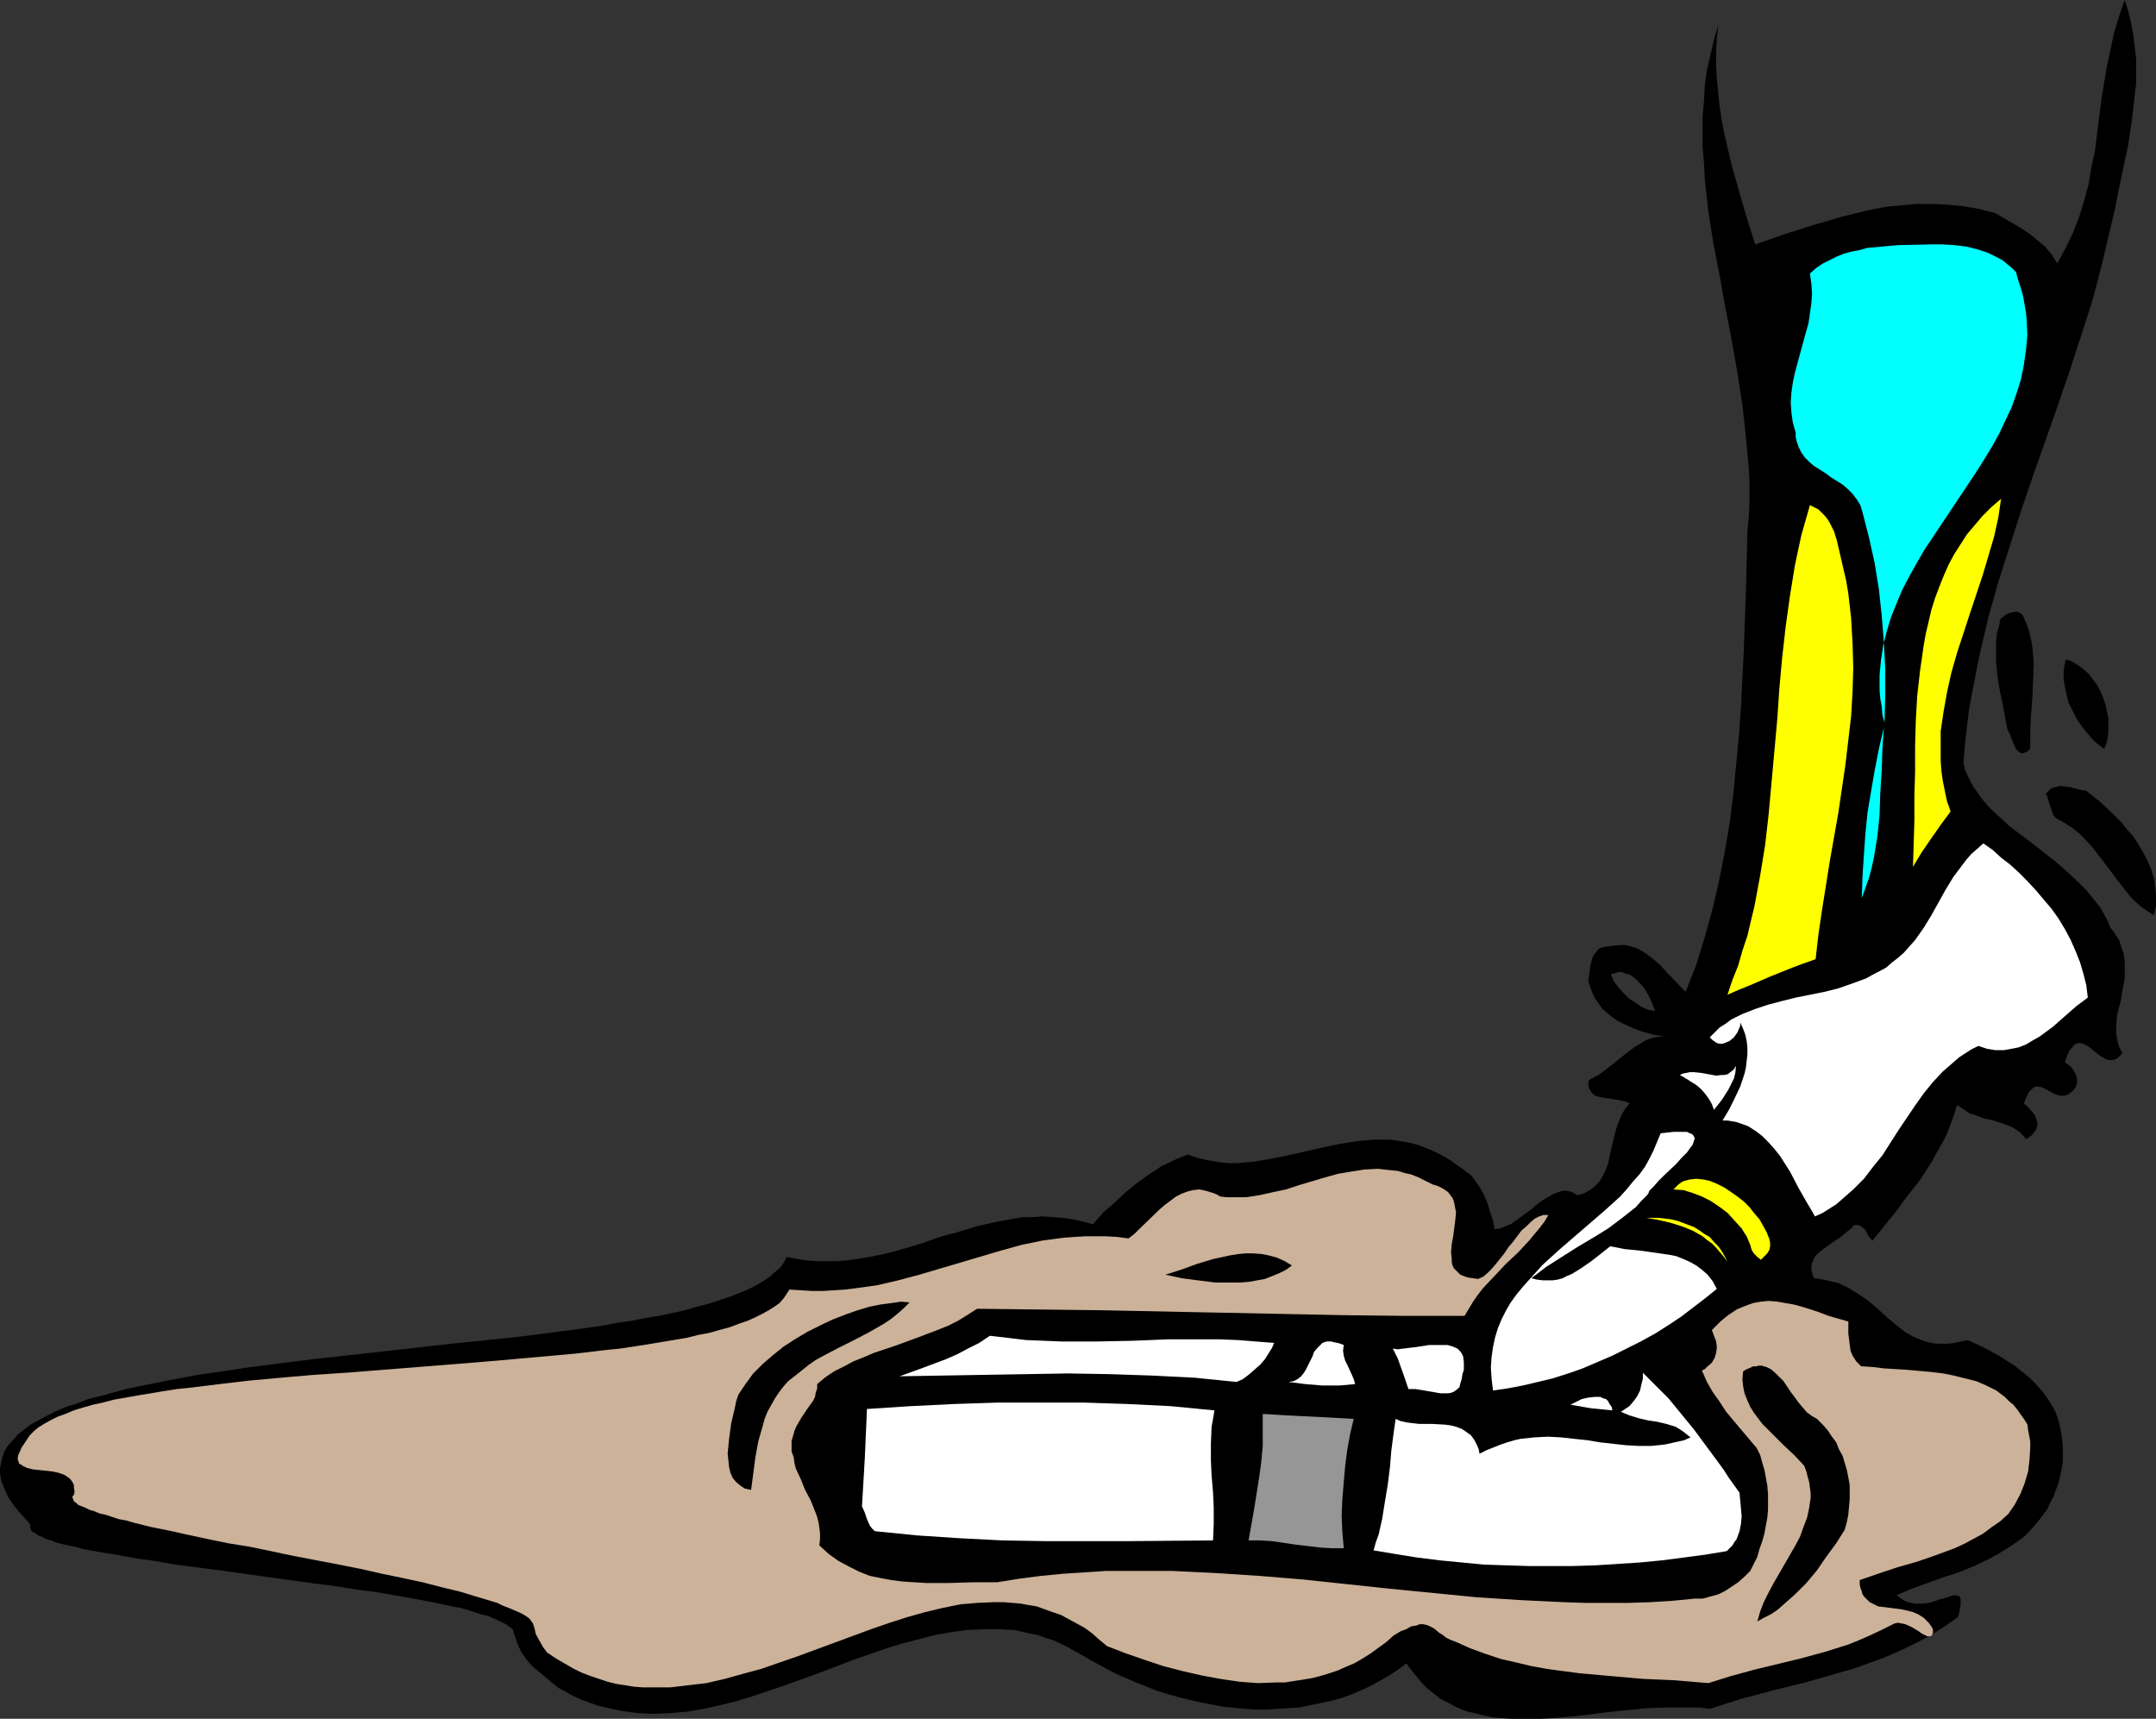<?xml version="1.0" encoding="UTF-8" standalone="no"?>
<svg
   version="1.0"
   width="129.724mm"
   height="103.401mm"
   id="svg24"
   sodipodi:docname="Baseball - Foot on Base.wmf"
   xmlns:inkscape="http://www.inkscape.org/namespaces/inkscape"
   xmlns:sodipodi="http://sodipodi.sourceforge.net/DTD/sodipodi-0.dtd"
   xmlns="http://www.w3.org/2000/svg"
   xmlns:svg="http://www.w3.org/2000/svg">
  <rect width="100%" height="100%" fill="#333333" stroke="none"/>
  <sodipodi:namedview
     id="namedview24"
     pagecolor="#ffffff"
     bordercolor="#000000"
     borderopacity="0.25"
     inkscape:showpageshadow="2"
     inkscape:pageopacity="0.0"
     inkscape:pagecheckerboard="0"
     inkscape:deskcolor="#d1d1d1"
     inkscape:document-units="mm" />
  <defs
     id="defs1">
    <pattern
       id="WMFhbasepattern"
       patternUnits="userSpaceOnUse"
       width="6"
       height="6"
       x="0"
       y="0" />
  </defs>
  <path
     style="fill:#000000;fill-opacity:1;fill-rule:evenodd;stroke:none"
     d="m 376.366,229.897 -1.616,-0.323 -1.454,-0.646 -1.454,-0.969 -1.454,-0.969 -1.293,-1.292 -1.131,-1.292 -0.97,-1.292 -0.646,-1.616 0.808,-0.162 0.808,-0.323 h 0.808 l 0.808,0.323 0.808,0.162 0.808,0.485 0.808,0.646 0.646,0.646 1.293,1.454 0.97,1.616 0.808,1.777 0.646,1.777 6.949,-4.362 -3.878,-4.039 -1.939,-2.1 -2.101,-1.777 -1.131,-0.808 -0.97,-0.646 -1.293,-0.646 -1.131,-0.323 -1.293,-0.323 h -1.293 l -1.454,0.162 -1.454,0.162 -0.646,0.162 -0.646,0.162 -0.646,0.323 -0.323,0.485 -0.808,0.969 -0.323,0.969 -0.323,1.292 -0.162,1.292 -0.162,1.131 -0.162,1.131 0.485,1.454 0.485,1.292 0.646,1.292 0.808,1.131 0.808,1.131 1.131,0.969 0.97,0.808 1.131,0.808 1.293,0.646 1.293,0.646 2.747,1.131 2.909,0.808 2.747,0.485 h -1.131 l -1.293,0.162 -1.131,0.323 -1.131,0.485 -0.97,0.646 -1.131,0.646 -1.939,1.454 -4.04,3.231 -2.101,1.616 -2.424,1.292 -0.162,0.969 0.162,0.808 0.323,0.646 0.323,0.485 0.485,0.485 0.646,0.323 1.616,0.323 3.232,0.485 1.454,0.323 0.646,0.162 0.485,0.323 -1.131,1.454 -0.808,1.454 -0.646,1.616 -0.485,1.454 -0.808,3.231 -0.323,1.454 -0.323,1.454 -0.323,1.454 -0.485,1.454 -0.646,1.292 -0.646,1.131 -0.97,1.131 -1.131,0.969 -1.454,0.808 -0.808,0.323 -0.97,0.162 -0.485,-0.323 -0.485,-0.323 -1.131,-0.323 h -1.131 l -1.131,0.323 -1.131,0.485 -1.131,0.646 -1.131,0.646 -1.293,0.969 -1.131,0.969 -1.293,0.969 -2.424,1.777 -1.131,0.808 -1.293,0.485 -1.131,0.485 -1.293,0.162 -0.323,-1.939 -0.646,-1.939 -0.646,-2.1 -0.808,-1.939 -1.131,-1.939 -1.293,-1.777 -0.646,-0.808 -0.97,-0.646 -0.808,-0.646 -0.97,-0.646 -1.778,-1.292 -1.939,-1.131 -1.939,-0.969 -1.939,-0.808 -1.778,-0.646 -1.939,-0.485 -1.939,-0.323 -1.939,-0.323 h -1.939 -1.939 l -3.878,0.323 -4.04,0.646 -3.878,0.808 -7.757,1.777 -4.04,0.808 -3.878,0.646 -3.717,0.323 h -1.939 l -1.778,-0.162 -1.939,-0.323 -1.778,-0.323 -1.939,-0.485 -1.778,-0.646 -1.454,0.485 -1.454,0.646 -3.07,1.454 -2.747,1.777 -2.909,2.1 -2.586,2.1 -2.586,2.423 -2.586,2.262 -2.262,2.585 -2.424,-0.646 -2.262,-0.485 -2.262,-0.323 -2.262,-0.162 -2.262,-0.162 -2.101,0.162 h -2.262 l -2.101,0.323 -4.363,0.808 -4.202,0.969 -4.202,1.292 -4.202,1.131 -4.04,1.454 -4.363,1.292 -4.202,1.131 -4.202,0.808 -2.101,0.323 -2.262,0.323 -2.262,0.162 h -2.101 -2.262 l -2.262,-0.162 -2.262,-0.323 -2.424,-0.485 -0.646,1.292 -0.808,1.131 -1.131,0.969 -1.293,1.131 -1.454,0.969 -1.616,0.969 -1.939,0.969 -1.939,0.808 -2.101,0.808 -2.424,0.808 -2.424,0.808 -2.586,0.646 -2.747,0.808 -2.909,0.646 -3.07,0.646 -3.07,0.485 -3.232,0.646 -3.394,0.485 -3.394,0.646 -3.394,0.485 -7.272,0.969 -7.595,0.969 -7.595,0.808 -7.918,0.808 -15.837,1.777 -15.998,1.777 -7.757,0.969 -7.434,0.969 -7.434,1.131 -3.555,0.485 -6.787,1.292 -3.232,0.646 -3.232,0.646 -3.07,0.646 -2.909,0.808 -2.909,0.808 -2.747,0.646 -2.424,0.969 -2.586,0.808 -2.262,0.969 -1.939,0.969 -2.101,1.131 -1.778,0.969 -1.454,1.131 -1.454,1.131 -1.131,1.292 -1.131,1.292 -0.808,1.292 -0.485,1.454 -0.323,1.454 L 0,333.94 v 0.969 l 0.162,0.969 0.162,0.969 0.808,1.939 0.808,1.777 1.131,1.616 1.293,1.616 1.293,1.454 1.293,1.454 -0.162,0.485 0.162,0.323 0.162,0.485 0.323,0.323 0.646,0.323 0.646,0.485 0.808,0.323 0.97,0.485 1.131,0.323 1.131,0.485 1.293,0.323 1.454,0.323 1.616,0.323 1.616,0.485 1.778,0.323 1.778,0.323 4.04,0.646 4.363,0.808 4.525,0.646 4.686,0.808 5.01,0.646 5.01,0.646 10.342,1.454 10.504,1.454 5.171,0.646 5.01,0.808 4.848,0.646 4.686,0.808 4.525,0.808 4.202,0.808 3.717,0.808 1.778,0.323 1.778,0.485 1.454,0.485 1.454,0.485 1.454,0.323 1.131,0.485 1.131,0.485 0.97,0.485 0.97,0.485 0.646,0.485 0.485,0.323 0.485,0.485 0.162,0.646 0.162,0.485 0.323,0.969 0.323,0.969 0.808,1.777 0.97,1.454 1.293,1.616 1.454,1.292 1.616,1.292 3.07,2.585 1.778,0.969 1.778,0.969 1.778,0.808 1.778,0.646 1.778,0.646 1.939,0.485 3.717,0.808 3.555,0.485 3.717,0.162 3.878,-0.162 3.717,-0.323 3.717,-0.646 3.717,-0.808 3.878,-0.969 3.717,-1.131 7.595,-2.585 7.595,-2.746 7.595,-2.908 7.434,-2.585 3.717,-1.131 3.717,-0.969 3.717,-0.969 3.717,-0.646 3.555,-0.485 3.717,-0.162 h 3.555 l 3.555,0.162 3.394,0.808 1.778,0.323 1.778,0.646 1.616,0.485 1.778,0.808 1.616,0.808 1.778,0.969 4.525,2.585 4.525,2.423 4.848,2.1 4.848,1.939 5.01,1.454 4.848,1.131 5.01,0.969 5.01,0.485 2.586,0.162 h 2.424 l 2.424,-0.162 2.424,-0.162 2.586,-0.162 2.262,-0.485 2.424,-0.485 2.262,-0.485 2.424,-0.646 2.262,-0.808 2.262,-0.969 2.101,-0.969 2.101,-1.131 2.262,-1.292 1.939,-1.292 1.939,-1.454 1.454,1.939 1.454,1.777 1.616,1.777 1.616,1.292 1.616,1.292 1.939,0.969 1.778,0.969 1.939,0.808 2.101,0.485 1.939,0.485 2.101,0.485 2.262,0.162 2.101,0.162 h 2.262 4.525 l 4.848,-0.323 4.686,-0.485 5.01,-0.646 4.686,-0.485 4.848,-0.485 4.848,-0.162 h 4.686 2.424 l 2.262,0.323 3.555,-1.131 3.555,-1.131 7.272,-1.939 7.272,-1.777 7.272,-2.1 3.555,-0.969 3.555,-1.292 3.555,-1.292 3.394,-1.454 3.394,-1.616 3.394,-1.777 3.394,-2.1 3.232,-2.262 0.323,-0.969 0.162,-0.969 0.162,-0.646 v -0.646 -0.646 -0.323 l -0.162,-0.323 -0.162,-0.323 h -0.323 l -0.323,-0.162 h -0.646 l -0.97,0.323 -0.97,0.323 -1.293,0.323 -1.293,0.485 -1.293,0.323 -1.454,0.162 h -1.454 l -1.454,-0.323 -0.646,-0.162 -0.808,-0.485 -0.646,-0.485 -0.646,-0.485 3.394,-1.454 3.555,-1.292 3.555,-1.292 3.555,-1.131 3.555,-1.454 3.394,-1.616 1.778,-0.969 1.616,-0.969 1.778,-1.131 1.616,-1.131 1.293,-0.969 1.131,-1.131 1.131,-1.292 0.97,-1.131 0.97,-1.292 0.97,-1.292 0.646,-1.454 0.808,-1.454 0.485,-1.454 0.646,-1.616 0.323,-1.454 0.323,-1.616 0.323,-1.777 v -1.616 -1.616 l -0.162,-1.777 -0.323,-2.1 -0.485,-2.1 -0.646,-1.939 -0.97,-1.777 -1.131,-1.777 -1.131,-1.454 -1.454,-1.616 -1.454,-1.454 -1.616,-1.292 -1.616,-1.292 -1.778,-1.131 -1.778,-1.131 -3.555,-1.939 -1.778,-0.808 -1.778,-0.808 -1.616,0.323 -1.454,0.323 -1.454,0.162 h -1.293 -1.293 l -1.131,-0.162 -1.293,-0.323 -0.97,-0.323 -1.939,-0.808 -1.939,-1.131 -1.616,-1.292 -1.778,-1.454 -1.616,-1.454 -1.778,-1.616 -1.778,-1.454 -1.939,-1.292 -2.101,-1.292 -2.262,-1.131 -1.293,-0.323 -1.454,-0.323 -1.454,-0.323 -1.454,-0.162 -0.485,-1.131 -0.162,-0.969 v -0.969 l 0.323,-0.808 0.323,-0.808 0.646,-0.808 0.808,-0.646 0.808,-0.646 1.778,-1.292 0.97,-0.646 0.97,-0.646 1.778,-1.454 0.808,-0.646 0.485,-0.646 h 0.97 l 0.646,0.323 0.485,0.323 0.485,0.485 0.646,1.292 0.485,0.646 0.485,0.485 2.586,-3.231 2.747,-3.393 2.747,-3.716 2.909,-3.716 2.586,-4.039 1.131,-2.1 1.131,-1.939 1.131,-2.262 0.808,-2.1 0.808,-2.262 0.646,-2.1 0.97,0.646 0.97,0.646 0.97,0.646 1.131,0.323 2.101,0.808 2.262,0.485 1.939,0.646 2.101,0.808 0.808,0.485 0.97,0.646 0.808,0.808 0.646,0.808 0.808,-0.485 0.646,-0.485 0.323,-0.485 0.485,-0.646 0.162,-0.485 0.162,-0.485 v -0.646 l -0.162,-0.485 -0.323,-1.131 -0.808,-0.969 -0.808,-0.969 -0.97,-0.808 0.323,-0.808 0.323,-0.808 0.323,-0.646 0.323,-0.485 0.323,-0.323 0.323,-0.323 0.646,-0.485 h 0.646 l 0.808,0.162 0.646,0.323 0.646,0.323 1.454,0.808 0.808,0.323 0.808,0.162 h 0.808 l 0.97,-0.323 0.323,-0.323 0.485,-0.323 0.485,-0.485 0.323,-0.485 0.323,-0.969 v -0.808 l -0.162,-0.808 -0.323,-0.646 -0.485,-0.808 -0.485,-0.646 -0.646,-0.485 -0.646,-0.485 0.323,-1.131 0.323,-0.808 0.323,-0.646 0.485,-0.646 0.323,-0.323 0.323,-0.485 0.485,-0.162 0.323,-0.162 h 0.808 l 0.808,0.323 0.808,0.485 0.646,0.485 0.97,0.808 0.808,0.646 0.808,0.485 0.808,0.485 0.97,0.162 0.97,-0.162 0.323,-0.162 0.485,-0.323 0.485,-0.485 0.485,-0.485 -0.485,-0.808 -0.323,-0.646 -0.485,-1.777 -0.162,-1.454 v -1.777 l 0.162,-1.777 0.323,-1.616 0.485,-1.777 0.323,-1.939 0.323,-1.777 0.323,-1.777 v -1.939 -1.777 l -0.323,-1.939 -0.646,-1.939 -0.323,-0.969 -0.646,-0.969 -0.485,-0.808 -0.808,-0.969 -0.646,-1.616 -0.808,-1.454 -0.808,-1.454 -0.97,-1.292 -2.101,-2.585 -2.262,-2.262 -2.424,-2.262 -2.586,-2.262 -5.171,-4.039 -5.171,-3.877 -2.262,-2.1 -2.262,-2.1 -1.939,-2.262 -1.778,-2.585 -0.646,-1.131 -0.646,-1.292 -0.646,-1.454 -0.323,-1.454 0.323,-4.2 0.485,-4.201 0.485,-4.039 0.808,-4.201 0.808,-4.2 0.808,-4.039 1.939,-8.239 2.262,-8.078 2.586,-8.078 2.586,-8.078 2.747,-8.078 5.656,-15.994 2.747,-8.078 2.586,-7.916 2.586,-8.078 2.101,-8.078 1.939,-8.239 0.97,-4.039 0.808,-4.201 1.131,-5.331 1.131,-5.331 0.808,-5.493 0.646,-5.655 0.323,-2.746 v -2.746 -2.746 l -0.323,-2.746 -0.323,-2.746 -0.485,-2.585 -0.646,-2.746 L 483.183,0 l -1.293,3.716 -1.131,3.716 -0.808,3.877 -0.808,3.716 -1.293,7.755 -0.485,3.877 -0.97,7.755 -0.808,3.716 -0.646,3.877 -0.97,3.554 -1.131,3.716 -1.454,3.716 -1.616,3.393 -0.97,1.777 -0.97,1.777 -0.646,-1.131 -0.646,-0.969 -1.454,-1.777 -1.778,-1.454 -1.778,-1.454 -1.939,-1.292 -1.939,-1.131 -3.878,-2.262 -3.717,-0.969 -3.717,-0.646 -3.555,-0.323 -3.555,-0.162 h -3.555 l -3.394,0.323 -3.394,0.323 -3.394,0.646 -3.394,0.808 -3.232,0.808 -6.626,1.939 -6.626,2.1 -6.464,2.262 -1.939,-6.139 -1.778,-6.139 -1.778,-6.301 -1.454,-6.301 -0.646,-3.231 -0.485,-3.231 -0.323,-3.07 -0.323,-3.231 -0.162,-3.07 v -3.07 l 0.162,-3.07 0.323,-3.07 -0.97,3.393 -0.808,3.393 -0.808,3.554 -0.485,3.393 -0.162,3.393 -0.323,3.554 v 3.554 3.554 l 0.323,3.716 0.162,3.554 0.808,7.27 1.131,7.27 1.454,7.432 1.293,7.27 1.454,7.432 1.293,7.432 1.131,7.27 0.808,7.432 0.323,3.554 0.323,3.554 0.162,3.716 v 3.554 l -0.162,3.554 -0.323,3.554 -0.323,13.248 -0.485,13.409 -0.646,13.248 -0.485,6.624 -0.646,6.624 -0.646,6.624 -0.808,6.462 -1.131,6.624 -1.293,6.462 -1.454,6.301 -1.778,6.462 -1.939,6.301 -2.424,6.139 z"
     id="path1" />
  <path
     style="fill:#ccb299;fill-opacity:1;fill-rule:evenodd;stroke:none"
     d="m 121.523,370.129 -0.162,-0.485 -0.162,-0.485 -0.323,-0.485 -0.485,-0.646 -0.646,-0.485 -0.808,-0.485 -0.97,-0.485 -1.131,-0.485 -1.131,-0.485 -1.293,-0.485 -1.293,-0.646 -1.616,-0.485 -1.616,-0.485 -1.616,-0.485 -3.717,-1.131 -4.04,-0.969 -4.363,-1.131 -4.525,-0.969 -4.686,-0.969 -5.01,-1.131 -4.848,-0.969 -10.181,-1.939 -10.019,-2.1 -5.01,-0.808 -4.686,-0.969 -4.525,-0.969 -4.363,-0.969 -4.04,-0.808 -3.878,-0.969 -1.616,-0.485 -1.778,-0.323 -1.454,-0.485 -1.454,-0.485 -1.454,-0.323 -1.131,-0.485 -1.131,-0.323 -0.97,-0.485 -0.808,-0.323 -0.808,-0.323 -0.485,-0.485 -0.485,-0.323 -0.162,-0.485 -0.162,-0.323 v -0.323 l 0.323,-0.323 0.162,-0.808 -0.162,-0.808 v -0.646 l -0.323,-0.646 -0.323,-0.485 -0.485,-0.485 -0.97,-0.646 -1.293,-0.485 -1.454,-0.323 -1.454,-0.162 -1.616,-0.162 -1.454,-0.162 -1.293,-0.323 -0.97,-0.485 -0.485,-0.323 -0.323,-0.162 -0.162,-0.485 -0.162,-0.485 v -0.485 l 0.162,-0.646 0.323,-0.646 0.323,-0.808 0.646,-0.969 0.646,-0.969 0.646,-0.969 0.97,-0.969 0.97,-0.808 1.293,-0.808 1.454,-0.808 1.616,-0.808 1.778,-0.646 1.939,-0.808 2.101,-0.646 2.262,-0.646 2.262,-0.485 2.424,-0.646 2.747,-0.485 2.747,-0.485 2.909,-0.485 2.909,-0.485 3.07,-0.485 3.232,-0.323 6.464,-0.808 6.949,-0.808 7.11,-0.646 7.434,-0.646 7.434,-0.485 30.381,-2.423 7.434,-0.646 7.272,-0.646 7.11,-0.646 6.787,-0.808 3.232,-0.323 3.232,-0.485 3.07,-0.485 2.909,-0.485 2.909,-0.485 2.909,-0.485 2.586,-0.646 2.586,-0.485 2.262,-0.646 2.424,-0.646 2.101,-0.808 1.939,-0.646 1.778,-0.808 1.616,-0.808 1.454,-0.808 1.293,-0.808 1.131,-0.808 0.97,-1.131 0.646,-0.969 0.646,-0.969 2.586,0.162 2.586,0.162 h 2.424 l 2.586,-0.162 2.424,-0.162 2.586,-0.323 4.686,-0.646 4.848,-1.131 4.848,-1.292 18.584,-5.493 4.686,-1.292 4.686,-0.969 4.848,-0.646 2.262,-0.162 2.586,-0.162 h 2.424 2.424 l 2.586,0.162 2.424,0.323 1.293,-0.969 1.131,-1.131 4.686,-4.524 1.131,-0.969 1.293,-0.969 1.293,-0.969 1.293,-0.646 1.293,-0.485 1.293,-0.323 1.454,-0.162 1.454,0.323 1.616,0.485 0.808,0.323 0.808,0.485 1.454,0.162 h 1.616 2.909 l 3.07,-0.485 2.909,-0.646 3.07,-0.646 2.909,-0.969 5.979,-1.777 2.909,-0.808 2.909,-0.485 3.07,-0.485 3.07,-0.162 1.454,0.162 1.454,0.162 1.616,0.162 1.616,0.485 1.454,0.323 1.616,0.646 1.616,0.808 1.616,0.808 1.131,0.323 0.97,0.485 0.808,0.485 0.646,0.485 0.485,0.646 0.485,0.646 0.323,0.808 0.162,0.808 0.323,1.616 -0.162,1.777 -0.485,3.716 -0.323,1.777 -0.162,1.777 0.162,1.616 v 0.646 l 0.162,0.808 0.323,0.646 0.485,0.485 0.485,0.485 0.485,0.485 0.808,0.323 0.97,0.323 1.131,0.162 1.131,0.162 1.131,-0.485 0.97,-0.808 0.97,-0.969 0.97,-1.131 1.939,-2.423 0.97,-1.454 0.97,-1.131 1.939,-2.585 1.131,-0.969 0.97,-0.969 0.97,-0.808 0.97,-0.485 0.97,-0.323 h 1.131 l -0.97,1.616 -1.131,1.454 -2.424,2.908 -2.424,2.585 -2.747,2.585 -2.586,2.746 -2.586,2.746 -1.131,1.454 -1.131,1.616 -0.97,1.616 -0.97,1.616 h -13.574 l -13.898,-0.162 -55.752,-1.131 -13.898,-0.162 -13.736,-0.162 -2.262,1.454 -2.101,1.292 -2.262,1.131 -2.424,0.969 -4.686,1.777 -4.848,1.777 -4.848,1.616 -2.262,0.969 -2.424,0.969 -2.101,1.131 -2.262,1.131 -1.939,1.292 -1.939,1.616 v 0.969 l -0.323,0.969 -0.162,0.969 -0.485,0.969 -1.293,1.777 -1.293,1.939 -1.131,1.939 -0.485,1.131 -0.323,1.131 -0.323,1.131 v 1.131 1.292 l 0.485,1.292 0.162,1.292 0.323,1.292 1.131,2.423 0.97,2.423 1.293,2.423 0.97,2.423 0.485,1.292 0.323,1.292 0.162,1.131 0.162,1.292 v 1.454 l -0.162,1.292 2.101,1.939 2.262,1.616 2.424,1.292 2.262,1.131 2.424,0.969 2.424,0.485 2.586,0.485 2.586,0.323 2.586,0.162 2.586,0.162 h 5.333 l 5.333,-0.162 h 5.494 l 5.01,-0.808 5.01,-0.646 5.01,-0.485 5.01,-0.323 4.848,-0.323 h 5.01 5.01 4.848 l 10.019,0.485 9.858,0.646 9.858,0.808 19.715,2.1 9.858,0.969 9.858,0.969 9.858,0.646 10.019,0.485 4.848,0.162 h 5.01 5.01 l 5.01,-0.162 5.01,-0.323 5.01,-0.485 h 1.778 l 1.778,-0.485 1.778,-0.485 1.616,-0.808 1.454,-0.969 1.454,-0.969 1.454,-1.292 1.293,-1.292 0.808,-1.616 0.808,-1.616 0.485,-1.777 0.646,-1.777 0.485,-1.777 0.323,-1.777 0.323,-1.777 0.162,-1.777 v -1.777 -1.777 l -0.162,-1.939 -0.323,-1.777 -0.323,-1.777 -0.485,-1.616 -0.485,-1.777 -0.808,-1.616 -3.555,-4.201 -3.394,-4.039 -1.454,-2.262 -1.616,-2.262 -1.293,-2.262 -1.131,-2.585 0.646,-0.323 0.485,-0.485 1.131,-0.969 0.646,-1.131 0.323,-1.131 0.162,-1.292 -0.162,-1.292 -0.485,-1.292 -0.485,-1.292 0.97,-0.969 0.97,-0.969 0.97,-0.808 0.808,-0.646 1.939,-1.292 1.939,-0.808 1.778,-0.646 1.778,-0.323 1.778,-0.162 1.939,0.162 1.778,0.323 1.939,0.323 1.778,0.485 2.101,0.646 1.939,0.646 2.101,0.808 2.262,0.646 2.262,0.646 v 2.746 l 0.162,1.292 0.162,1.292 0.162,1.292 0.485,1.131 0.808,1.292 0.485,0.485 0.646,0.646 2.586,0.162 2.586,0.323 5.333,0.323 5.333,0.485 2.747,0.323 2.424,0.485 2.586,0.646 2.586,0.646 2.262,0.969 2.262,1.131 1.939,1.454 0.97,0.969 0.97,0.808 0.808,0.969 0.808,1.131 0.808,1.131 0.808,1.292 0.162,1.292 0.485,2.585 v 1.292 l -0.162,2.746 -0.323,2.746 -0.808,2.746 -0.97,2.423 -1.293,2.423 -1.454,2.1 -1.778,1.616 -2.101,1.454 -1.939,1.454 -2.101,1.131 -2.101,1.131 -2.101,0.969 -4.363,1.616 -4.202,1.454 -4.525,1.292 -4.363,1.454 -4.202,1.454 v 0.969 l 0.162,0.808 0.323,0.808 0.162,0.646 0.323,0.485 0.485,0.485 0.808,0.808 0.97,0.485 0.97,0.485 1.293,0.162 1.293,0.162 1.293,0.162 1.293,0.162 1.454,0.323 1.293,0.323 1.131,0.485 1.293,0.808 1.131,1.131 0.485,0.646 0.485,0.808 v 0.323 0.485 l -0.162,0.485 -0.323,0.323 h -0.323 -0.485 l -1.293,-0.646 -0.646,-0.485 -1.616,-0.969 -1.454,-0.646 -0.808,-0.162 -0.808,-0.162 -0.808,0.162 -0.646,0.323 -2.586,1.292 -2.424,1.131 -2.586,1.131 -2.424,0.969 -5.171,1.616 -5.333,1.454 -10.666,2.585 -5.333,1.454 -5.171,1.616 -7.595,-0.646 -3.555,-0.162 -3.717,-0.162 -7.434,-0.646 -7.11,-0.646 -3.717,-0.485 -3.555,-0.485 -3.555,-0.646 -3.394,-0.808 -3.555,-0.808 -3.394,-1.131 -3.555,-1.292 -3.232,-1.454 -1.293,-0.485 -0.97,-0.485 -0.808,-0.646 -0.808,-0.485 -1.131,-0.969 -1.293,-0.646 -0.485,-0.162 -0.808,-0.162 h -0.646 l -0.808,0.323 -1.131,0.162 -1.131,0.646 -1.293,0.485 -1.616,0.969 -1.616,1.454 -1.778,1.292 -1.778,1.292 -1.778,1.131 -1.939,1.131 -1.939,0.808 -1.778,0.808 -1.939,0.646 -2.101,0.646 -1.939,0.485 -1.939,0.323 -2.101,0.323 -2.101,0.323 h -1.939 l -4.202,0.162 -4.202,-0.323 -4.363,-0.646 -4.363,-0.808 -4.202,-0.969 -4.363,-1.131 -4.363,-1.454 -4.202,-1.454 -4.202,-1.616 -1.778,-1.454 -1.616,-1.454 -1.778,-1.292 -1.778,-0.969 -1.778,-0.969 -1.778,-0.969 -1.939,-0.646 -1.778,-0.646 -1.778,-0.646 -1.939,-0.323 -1.778,-0.323 -1.939,-0.162 -1.939,-0.162 h -1.939 l -3.878,0.162 -3.878,0.323 -4.04,0.808 -4.04,0.969 -4.04,1.131 -4.04,1.292 -4.202,1.454 -16.645,6.139 -4.202,1.454 -4.202,1.454 -4.202,1.131 -4.04,1.131 -4.202,0.969 -4.202,0.485 -4.04,0.485 h -4.202 -1.939 l -2.101,-0.162 -1.939,-0.323 -2.101,-0.323 -1.939,-0.485 -1.939,-0.646 -1.939,-0.646 -2.101,-0.808 -1.939,-0.969 -1.939,-1.131 -1.939,-1.131 -1.939,-1.292 -0.97,-1.292 -0.808,-1.454 -0.808,-1.454 z"
     id="path2" />
  <path
     style="fill:#ffffff;fill-opacity:1;fill-rule:evenodd;stroke:none"
     d="m 196.021,342.503 0.323,-5.493 0.323,-5.493 0.485,-11.148 10.019,-0.646 9.858,-0.485 9.858,-0.323 h 9.696 9.858 l 9.858,0.323 9.858,0.485 10.019,0.969 -0.323,1.939 -0.323,1.777 -0.162,3.877 v 3.716 l 0.162,3.554 0.323,3.716 0.162,3.554 v 3.716 l -0.162,3.716 -19.069,0.162 h -19.069 l -9.696,-0.162 -9.534,-0.485 -9.858,-0.646 -9.696,-0.969 -0.646,-0.646 -0.485,-0.646 -0.646,-1.454 -0.485,-1.454 z"
     id="path3" />
  <path
     style="fill:#000000;fill-opacity:1;fill-rule:evenodd;stroke:none"
     d="m 167.902,317.138 1.616,-2.423 1.778,-2.423 2.101,-2.1 2.424,-2.1 2.424,-1.939 2.747,-1.777 2.747,-1.616 2.909,-1.454 2.747,-1.292 2.909,-1.131 2.747,-0.969 2.747,-0.808 2.424,-0.485 2.424,-0.323 2.262,-0.323 1.939,0.162 -1.293,1.292 -1.454,1.292 -1.616,1.292 -1.454,0.969 -3.394,1.939 -3.394,1.777 -3.555,1.777 -3.394,1.777 -1.778,0.969 -1.616,1.131 -1.616,1.292 -1.616,1.292 -1.454,1.131 -1.131,1.292 -0.97,1.292 -0.97,1.454 -0.808,1.454 -0.808,1.454 -0.646,1.616 -0.485,1.777 -0.97,3.393 -0.646,3.554 -0.485,3.716 -0.485,3.716 -0.646,-0.162 -0.808,-0.162 -0.97,-0.646 -0.97,-0.808 -0.808,-0.969 -0.485,-1.131 -0.323,-1.292 -0.162,-1.616 -0.162,-1.454 0.162,-1.777 0.162,-1.616 0.485,-3.554 0.808,-3.393 0.323,-1.616 z"
     id="path4" />
  <path
     style="fill:#000000;fill-opacity:1;fill-rule:evenodd;stroke:none"
     d="m 399.636,368.675 0.646,-2.262 0.808,-2.1 1.131,-2.262 1.131,-2.1 2.424,-4.201 2.424,-4.201 1.131,-2.1 0.808,-2.262 0.808,-2.1 0.485,-2.262 0.323,-2.262 v -1.131 l -0.162,-1.131 -0.162,-1.292 -0.323,-1.131 -0.323,-1.292 -0.485,-1.292 -2.262,-2.423 -2.424,-2.262 -2.424,-2.423 -2.424,-2.423 -0.97,-1.292 -0.97,-1.292 -0.808,-1.292 -0.646,-1.454 -0.646,-1.616 -0.323,-1.616 -0.162,-1.616 0.162,-1.777 0.808,-0.485 0.808,-0.323 0.646,-0.323 h 0.646 l 0.646,-0.162 h 0.646 l 1.131,0.323 0.97,0.485 0.97,0.808 0.97,0.969 0.97,0.969 1.616,2.423 0.97,1.292 0.808,1.131 0.97,1.131 0.97,1.131 1.131,0.808 1.131,0.646 1.293,1.292 1.131,1.292 0.97,1.454 0.97,1.292 0.646,1.616 0.808,1.454 0.485,1.616 0.485,1.616 0.323,1.616 0.323,1.777 v 1.616 1.616 l -0.162,1.777 -0.162,1.777 -0.323,1.616 -0.485,1.777 -1.939,3.07 -2.262,3.07 -2.101,3.07 -2.424,2.908 -2.586,2.585 -2.747,2.423 -1.293,1.131 -1.454,0.969 -1.616,0.808 z"
     id="path5" />
  <path
     style="fill:#969696;fill-opacity:1;fill-rule:evenodd;stroke:none"
     d="m 283.931,350.258 0.646,-3.554 0.646,-3.716 1.131,-7.109 0.485,-3.554 0.323,-3.554 v -3.716 -3.554 l 2.747,0.162 2.586,0.162 9.858,0.485 2.747,0.162 2.747,0.162 -0.808,3.393 -0.646,3.554 -0.485,3.716 -0.323,3.716 -0.323,3.877 -0.162,3.716 0.162,3.716 0.323,3.716 h -2.747 l -2.586,-0.162 -5.494,-0.646 -5.494,-0.808 -2.747,-0.162 z"
     id="path6" />
  <path
     style="fill:#ffffff;fill-opacity:1;fill-rule:evenodd;stroke:none"
     d="m 312.372,352.519 0.485,-1.777 0.646,-1.777 0.808,-3.554 0.646,-4.039 0.646,-3.877 0.485,-3.877 0.323,-3.877 0.485,-3.716 0.485,-3.393 1.131,0.485 1.454,0.323 1.293,0.162 1.454,0.162 h 2.909 l 2.909,0.162 1.293,0.162 1.293,0.323 1.293,0.485 0.97,0.646 1.131,0.808 0.808,1.131 0.323,0.646 0.323,0.646 0.323,0.808 0.162,0.969 1.616,-0.808 1.616,-0.646 1.616,-0.646 1.454,-0.485 1.616,-0.485 1.454,-0.323 3.07,-0.323 3.07,-0.162 3.07,0.162 2.909,0.323 3.07,0.323 2.909,0.485 2.909,0.323 2.909,0.323 2.909,0.162 h 2.909 l 3.07,-0.323 2.909,-0.646 1.454,-0.323 1.454,-0.646 -0.808,-0.646 -0.808,-0.646 -0.97,-0.646 -0.808,-0.485 -2.101,-0.646 -2.101,-0.485 -2.101,-0.323 -2.101,-0.485 -2.101,-0.646 -1.939,-0.808 0.97,-0.646 0.97,-0.646 0.97,-1.131 0.808,-1.131 0.646,-1.292 0.323,-1.454 0.323,-1.292 v -1.292 l 1.293,1.292 1.454,1.454 1.454,1.454 1.616,1.616 2.909,3.554 2.909,3.554 2.747,3.716 2.747,3.716 1.293,1.777 1.131,1.777 1.293,1.777 1.131,1.616 0.323,3.554 0.162,1.777 -0.162,1.777 -0.323,1.616 -0.646,1.777 -0.485,0.646 -0.485,0.808 -0.646,0.646 -0.646,0.646 -4.848,0.808 -4.848,0.646 -5.01,0.646 -5.01,0.485 -5.01,0.323 -5.01,0.323 -5.171,0.162 h -5.01 -5.171 l -5.171,-0.162 -5.01,-0.162 -5.01,-0.485 -5.01,-0.485 -5.171,-0.646 -5.01,-0.808 z"
     id="path7" />
  <path
     style="fill:#ffffff;fill-opacity:1;fill-rule:evenodd;stroke:none"
     d="m 204.585,312.938 5.333,-1.939 5.171,-1.939 2.586,-1.131 2.424,-1.292 2.586,-1.292 2.424,-1.616 4.202,0.485 4.04,0.485 4.04,0.162 4.04,0.162 h 8.08 l 8.08,-0.162 7.918,-0.323 h 8.08 3.878 l 4.04,0.162 4.04,0.323 4.202,0.323 -0.485,1.131 -0.808,1.292 -0.808,1.292 -1.131,1.292 -1.293,1.131 -1.293,1.131 -1.293,0.969 -1.454,0.646 -9.534,-0.969 -9.696,-0.485 -9.534,-0.323 -9.534,-0.162 -9.534,0.162 -9.696,0.162 z"
     id="path8" />
  <path
     style="fill:#ffffff;fill-opacity:1;fill-rule:evenodd;stroke:none"
     d="m 292.98,314.23 1.131,-0.162 0.97,-0.485 0.808,-0.646 0.646,-0.808 0.485,-0.808 0.485,-0.969 0.97,-1.939 0.323,-0.969 0.646,-0.808 0.646,-0.646 0.646,-0.646 0.97,-0.323 h 0.97 l 0.646,0.162 0.808,0.162 0.646,0.162 0.808,0.323 -0.162,1.292 0.162,1.131 0.323,1.131 0.485,0.969 0.97,2.1 0.485,1.131 0.323,1.131 -1.778,0.162 -1.778,0.162 h -1.939 -1.939 l -3.878,-0.323 z"
     id="path9" />
  <path
     style="fill:#ffffff;fill-opacity:1;fill-rule:evenodd;stroke:none"
     d="m 320.291,315.846 -0.808,-2.423 -0.808,-2.262 -0.808,-2.262 -1.131,-2.262 1.131,0.162 1.293,-0.162 1.293,-0.162 1.454,-0.162 3.07,-0.485 h 1.454 1.454 1.293 l 1.131,0.323 1.131,0.485 0.646,0.646 0.323,0.485 0.323,0.646 0.162,1.292 v 1.777 l -0.323,0.969 -0.162,1.131 -0.323,0.969 -0.162,0.808 -0.485,0.485 -0.646,0.485 -0.646,0.323 -0.808,0.162 h -0.808 -0.97 l -1.778,-0.323 -1.939,-0.323 -1.939,-0.323 h -0.808 z"
     id="path10" />
  <path
     style="fill:#ffffff;fill-opacity:1;fill-rule:evenodd;stroke:none"
     d="m 357.136,319.4 1.293,-0.646 1.293,-0.646 1.454,-0.323 1.454,-0.162 h 0.646 0.646 l 0.646,0.323 0.646,0.162 0.485,0.485 0.323,0.646 0.485,0.646 0.162,0.808 -4.848,-0.485 z"
     id="path11" />
  <path
     style="fill:#ffffff;fill-opacity:1;fill-rule:evenodd;stroke:none"
     d="m 339.521,316.169 -0.323,-2.746 -0.162,-2.423 0.162,-2.423 0.323,-2.262 0.485,-2.262 0.646,-2.1 0.808,-1.939 0.97,-1.939 1.131,-1.939 1.293,-1.777 1.454,-1.777 1.454,-1.616 3.07,-3.393 3.555,-3.231 3.555,-3.07 3.555,-3.07 3.555,-3.07 3.394,-3.07 1.454,-1.616 1.454,-1.777 1.454,-1.616 1.293,-1.777 0.97,-1.777 0.97,-1.939 0.808,-1.939 0.808,-1.939 1.454,-0.162 1.454,-0.162 h 2.262 0.808 l 0.646,0.323 0.485,0.162 0.323,0.323 0.162,0.323 0.162,0.323 -0.162,0.485 -0.162,0.485 -0.162,0.485 -0.485,0.646 -0.808,1.131 -1.293,1.292 -1.131,1.292 -2.909,2.746 -1.131,1.131 -1.131,1.292 -0.97,0.969 -0.162,0.485 -0.323,0.485 -1.293,1.292 -1.293,1.454 -3.07,2.423 -3.232,2.423 -3.394,2.1 -3.555,2.1 -3.555,2.262 -3.555,2.262 -3.394,2.585 1.293,0.323 1.293,0.162 h 1.131 1.131 l 1.131,-0.162 1.131,-0.323 0.97,-0.485 1.131,-0.485 2.101,-1.292 2.101,-1.454 2.101,-1.616 2.424,-1.939 1.616,0.323 1.616,0.323 3.394,0.323 3.394,0.485 3.394,0.485 1.616,0.323 1.616,0.646 1.454,0.646 1.454,0.808 1.293,0.969 1.293,1.131 1.131,1.454 0.97,1.777 -2.586,2.1 -2.747,2.1 -2.747,2.1 -2.909,1.939 -3.07,1.939 -3.232,1.777 -3.232,1.616 -3.232,1.616 -3.394,1.454 -3.394,1.454 -3.232,1.131 -3.555,1.131 -3.394,0.808 -3.394,0.808 -3.394,0.646 z"
     id="path12" />
  <path
     style="fill:#000000;fill-opacity:1;fill-rule:evenodd;stroke:none"
     d="m 265.024,289.835 3.555,-1.131 3.555,-1.292 3.717,-1.131 3.717,-0.808 1.939,-0.323 1.778,-0.162 h 1.778 l 1.939,0.162 1.616,0.323 1.778,0.485 1.778,0.808 1.616,0.969 -1.293,0.969 -1.616,0.808 -1.616,0.646 -1.616,0.646 -1.778,0.323 -1.778,0.323 -1.939,0.162 h -1.778 -4.04 l -3.878,-0.485 -3.717,-0.485 z"
     id="path13" />
  <path
     style="fill:#ffff00;fill-opacity:1;fill-rule:evenodd;stroke:none"
     d="m 374.427,276.91 h 1.454 1.293 l 1.454,0.162 1.293,0.162 1.454,0.323 1.293,0.485 1.293,0.485 1.293,0.485 1.293,0.808 1.131,0.808 1.131,0.646 0.97,1.131 0.97,0.969 0.808,1.131 0.646,1.131 0.646,1.292 -0.808,-1.131 -0.97,-1.131 -0.808,-0.969 -0.97,-0.969 -1.131,-0.808 -0.97,-0.808 -2.262,-1.292 -2.424,-0.969 -2.586,-0.808 -2.747,-0.646 z"
     id="path14" />
  <path
     style="fill:#ffff00;fill-opacity:1;fill-rule:evenodd;stroke:none"
     d="m 396.081,279.334 -1.616,-1.777 -1.616,-1.777 -1.939,-1.454 -1.939,-1.292 -1.939,-0.969 -2.101,-0.808 -2.101,-0.646 -2.262,-0.162 0.646,-0.646 0.485,-0.485 0.646,-0.485 0.646,-0.323 1.293,-0.323 1.454,-0.162 1.616,0.162 1.454,0.323 1.616,0.646 1.616,0.808 1.454,0.969 1.616,1.131 1.454,1.131 1.293,1.292 1.131,1.454 1.131,1.292 0.808,1.454 0.808,1.454 0.323,0.808 0.323,0.808 0.162,0.808 v 0.808 l -0.162,0.808 -0.485,0.808 -0.646,0.646 -0.808,0.808 -0.808,-0.646 -0.808,-0.808 -0.485,-0.808 -0.323,-1.131 -0.808,-1.939 -0.646,-0.969 z"
     id="path15" />
  <path
     style="fill:#ffffff;fill-opacity:1;fill-rule:evenodd;stroke:none"
     d="m 391.718,254.777 1.454,-2.423 1.293,-2.585 1.293,-2.746 0.97,-2.908 0.323,-1.454 0.162,-1.454 0.162,-1.454 v -1.616 l -0.162,-1.454 -0.323,-1.454 -0.485,-1.292 -0.646,-1.454 v 0.646 l -0.162,0.485 -0.485,1.131 -0.808,1.131 -0.97,0.808 -1.131,0.485 -0.485,0.162 h -0.646 l -0.646,-0.162 -0.485,-0.323 -0.646,-0.485 -0.485,-0.485 1.131,-1.131 1.131,-1.131 1.293,-0.808 1.293,-0.969 1.293,-0.646 1.293,-0.646 2.909,-1.131 2.909,-0.969 3.07,-0.808 3.232,-0.808 3.232,-0.646 3.232,-0.646 3.232,-0.808 3.232,-1.131 3.07,-1.131 1.454,-0.808 3.07,-1.616 1.293,-1.131 1.454,-1.131 1.293,-1.131 1.293,-1.454 1.293,-1.454 1.939,-2.746 1.778,-2.908 1.616,-2.908 1.616,-2.908 1.778,-2.908 1.939,-2.585 0.97,-1.292 1.131,-1.292 1.293,-1.131 1.454,-1.292 2.101,1.454 1.939,1.777 2.101,1.616 1.939,1.777 1.939,1.939 1.939,2.1 1.778,2.1 1.778,2.1 1.616,2.262 1.454,2.423 1.293,2.423 1.131,2.585 0.97,2.423 0.808,2.746 0.646,2.585 0.323,2.746 -1.293,0.969 -1.293,0.969 -2.586,2.262 -2.747,2.423 -3.07,2.262 -1.454,0.808 -1.616,0.969 -1.616,0.646 -1.616,0.323 -1.778,0.323 h -1.939 l -1.939,-0.323 -0.97,-0.323 -0.97,-0.323 -1.616,0.808 -2.747,1.777 -1.293,1.131 -2.424,2.1 -2.262,2.423 -2.101,2.585 -1.939,2.746 -3.717,5.493 -3.717,5.816 -2.101,2.585 -2.101,2.746 -2.424,2.423 -2.586,2.262 -1.293,1.131 -3.07,1.939 -1.778,0.808 -0.808,-1.454 -0.97,-1.616 -1.939,-3.393 -1.939,-3.716 -2.262,-3.554 -1.293,-1.616 -1.293,-1.454 -1.454,-1.454 -1.454,-1.131 -1.778,-1.131 -1.778,-0.646 -0.97,-0.323 -0.97,-0.162 -0.97,-0.162 z"
     id="path16" />
  <path
     style="fill:#ffffff;fill-opacity:1;fill-rule:evenodd;stroke:none"
     d="m 382.022,244.437 0.646,-0.323 0.808,-0.162 0.808,-0.162 h 0.97 l 1.616,0.162 1.778,0.323 1.778,0.323 0.808,-0.162 h 0.808 l 0.808,-0.162 0.646,-0.485 0.808,-0.646 0.485,-0.808 -0.162,1.616 -0.323,1.292 -0.646,1.292 -0.646,1.292 -1.454,2.262 -1.778,2.262 -0.485,-1.292 -0.646,-1.131 -0.808,-1.131 -0.97,-1.131 -1.131,-0.969 -1.293,-0.808 -1.293,-0.808 z"
     id="path17" />
  <path
     style="fill:#ffff00;fill-opacity:1;fill-rule:evenodd;stroke:none"
     d="m 392.849,226.181 1.131,-3.393 1.293,-3.231 0.97,-3.393 1.131,-3.393 0.808,-3.393 0.808,-3.393 1.293,-6.947 1.131,-6.947 0.808,-7.109 0.646,-7.109 0.646,-7.109 0.646,-7.109 0.485,-7.109 0.646,-7.109 0.808,-7.109 0.97,-6.947 1.131,-6.947 1.454,-6.785 0.97,-3.393 0.97,-3.393 0.97,0.485 0.97,0.485 0.646,0.646 0.808,0.808 0.646,0.808 0.485,0.808 0.97,1.939 0.646,2.1 0.485,2.1 0.97,4.201 0.646,2.746 0.485,2.908 0.646,5.655 0.323,5.655 0.162,5.655 -0.162,5.493 -0.323,5.493 -0.646,5.493 -0.646,5.493 -1.616,10.986 -1.939,10.986 -1.778,11.148 -0.808,5.493 -0.646,5.655 -2.747,0.969 -2.586,0.969 -4.848,1.939 -4.848,2.1 -2.424,0.969 z"
     id="path18" />
  <path
     style="fill:#00ffff;fill-opacity:1;fill-rule:evenodd;stroke:none"
     d="m 428.401,165.435 -0.323,4.847 -0.162,5.008 -0.323,5.008 -0.162,5.008 -0.485,4.847 -0.808,4.847 -0.485,2.262 -0.646,2.423 -0.808,2.262 -0.808,2.262 0.162,-5.008 0.323,-4.847 0.323,-4.685 0.485,-4.847 0.808,-4.847 0.808,-4.685 0.97,-5.008 z"
     id="path19" />
  <path
     style="fill:#000000;fill-opacity:1;fill-rule:evenodd;stroke:none"
     d="m 467.67,186.115 -0.646,-0.646 -0.323,-0.808 -0.485,-1.454 -0.485,-1.454 -0.162,-0.646 -0.323,-0.646 0.485,-0.485 0.485,-0.485 0.485,-0.323 0.646,-0.162 1.131,-0.323 1.131,0.162 1.293,0.162 2.424,0.646 1.131,0.162 3.232,2.585 3.07,2.908 1.616,1.616 1.293,1.616 1.454,1.616 1.131,1.777 1.131,1.939 0.97,1.777 0.808,1.939 0.646,2.1 0.323,1.939 0.162,2.1 v 2.262 l -0.485,2.1 -1.293,-0.808 -1.454,-0.969 -1.293,-1.131 -1.293,-1.292 -1.131,-1.454 -1.293,-1.616 -2.424,-3.231 -2.586,-3.393 -1.293,-1.616 -1.454,-1.616 -1.454,-1.454 -1.616,-1.292 -1.778,-1.131 z"
     id="path20" />
  <path
     style="fill:#ffff00;fill-opacity:1;fill-rule:evenodd;stroke:none"
     d="m 455.065,113.414 -0.646,4.362 -0.97,4.362 -1.293,4.362 -1.293,4.362 -2.909,8.724 -2.909,8.886 -1.293,4.524 -0.97,4.362 -0.808,4.524 -0.646,4.362 v 2.262 2.423 2.1 l 0.162,2.262 0.323,2.262 0.485,2.423 0.485,2.262 0.808,2.262 -2.262,3.07 -2.262,3.231 -2.101,3.07 -1.939,3.231 0.162,-5.17 0.162,-5.493 v -5.493 l 0.162,-5.493 v -5.816 l 0.162,-5.816 0.323,-5.655 0.646,-5.655 0.808,-5.655 0.485,-2.746 0.646,-2.746 0.646,-2.746 0.808,-2.585 0.97,-2.585 0.97,-2.423 1.131,-2.585 1.293,-2.423 1.454,-2.262 1.454,-2.262 1.778,-2.1 1.778,-2.1 1.939,-1.939 z"
     id="path21" />
  <path
     style="fill:#000000;fill-opacity:1;fill-rule:evenodd;stroke:none"
     d="m 456.519,165.92 -1.131,-5.978 -0.646,-3.07 -0.485,-3.07 -0.323,-3.07 v -3.231 -1.616 l 0.162,-1.777 0.485,-1.616 0.323,-1.777 1.293,-0.969 0.646,-0.323 0.646,-0.162 0.646,-0.162 h 0.646 l 0.646,0.323 0.485,0.323 0.808,1.777 0.646,1.777 0.485,1.939 0.323,1.777 0.162,1.939 0.162,1.939 -0.162,4.039 -0.162,3.877 -0.323,4.039 -0.162,3.716 v 1.777 1.777 l -0.485,0.646 -0.646,0.323 -0.485,0.162 h -0.485 l -0.323,-0.162 -0.323,-0.323 -0.485,-0.323 -0.162,-0.485 -0.485,-1.131 -0.485,-1.131 -0.323,-0.969 -0.323,-0.485 z"
     id="path22" />
  <path
     style="fill:#00ffff;fill-opacity:1;fill-rule:evenodd;stroke:none"
     d="m 423.553,116.483 -0.485,-1.616 -0.808,-1.292 -0.97,-1.292 -1.131,-1.131 -1.131,-0.969 -1.293,-0.808 -1.293,-0.808 -1.293,-0.969 -2.586,-1.616 -1.131,-0.969 -0.97,-0.969 -0.808,-1.131 -0.646,-1.292 -0.485,-1.454 -0.162,-0.808 v -0.969 l -0.646,-2.262 -0.323,-2.262 -0.162,-2.423 0.162,-2.262 0.323,-2.262 0.485,-2.262 2.424,-8.886 0.646,-2.262 0.323,-2.262 0.323,-2.262 0.162,-2.262 -0.162,-2.262 -0.323,-2.262 1.454,-1.292 1.454,-0.969 1.616,-0.808 1.616,-0.808 1.616,-0.646 1.778,-0.485 1.778,-0.323 1.616,-0.485 3.555,-0.323 3.555,-0.323 7.434,-0.162 h 2.747 l 2.586,0.162 2.747,0.323 2.586,0.646 2.424,0.808 2.262,1.131 1.131,0.646 0.97,0.808 0.97,0.808 0.97,0.969 0.485,1.777 0.646,1.939 0.485,1.777 0.323,1.777 0.323,1.939 0.162,1.616 0.162,3.554 -0.323,3.393 -0.485,3.393 -0.646,3.231 -0.97,3.07 -1.131,3.231 -1.454,3.07 -1.454,3.07 -1.616,2.908 -1.778,2.908 -1.939,3.07 -3.878,5.816 -1.939,2.908 -1.939,2.908 -3.878,5.816 -1.778,3.07 -1.616,2.908 -1.616,3.07 -1.293,3.07 -1.293,3.231 -0.97,3.231 -0.808,3.231 -0.485,3.231 -0.323,3.393 v 3.554 l 0.162,1.777 0.323,1.777 0.162,1.939 0.485,1.777 0.162,-6.139 v -6.139 l -0.323,-6.139 -0.485,-5.978 -0.646,-5.978 -0.97,-5.978 -1.293,-5.816 z"
     id="path23" />
  <path
     style="fill:#000000;fill-opacity:1;fill-rule:evenodd;stroke:none"
     d="m 469.771,149.926 1.454,0.485 1.293,0.808 1.293,0.969 1.131,0.969 0.97,1.292 0.97,1.292 0.808,1.454 0.646,1.616 0.485,1.454 0.323,1.616 0.323,1.454 v 1.616 1.454 l -0.162,1.454 -0.323,1.292 -0.485,1.131 -1.293,-0.969 -1.131,-0.969 -0.97,-1.131 -0.97,-1.131 -1.778,-2.423 -1.293,-2.585 -0.646,-1.292 -0.323,-1.292 -0.323,-1.454 -0.323,-1.454 -0.162,-1.454 v -1.292 l 0.162,-1.454 z"
     id="path24" />
</svg>
